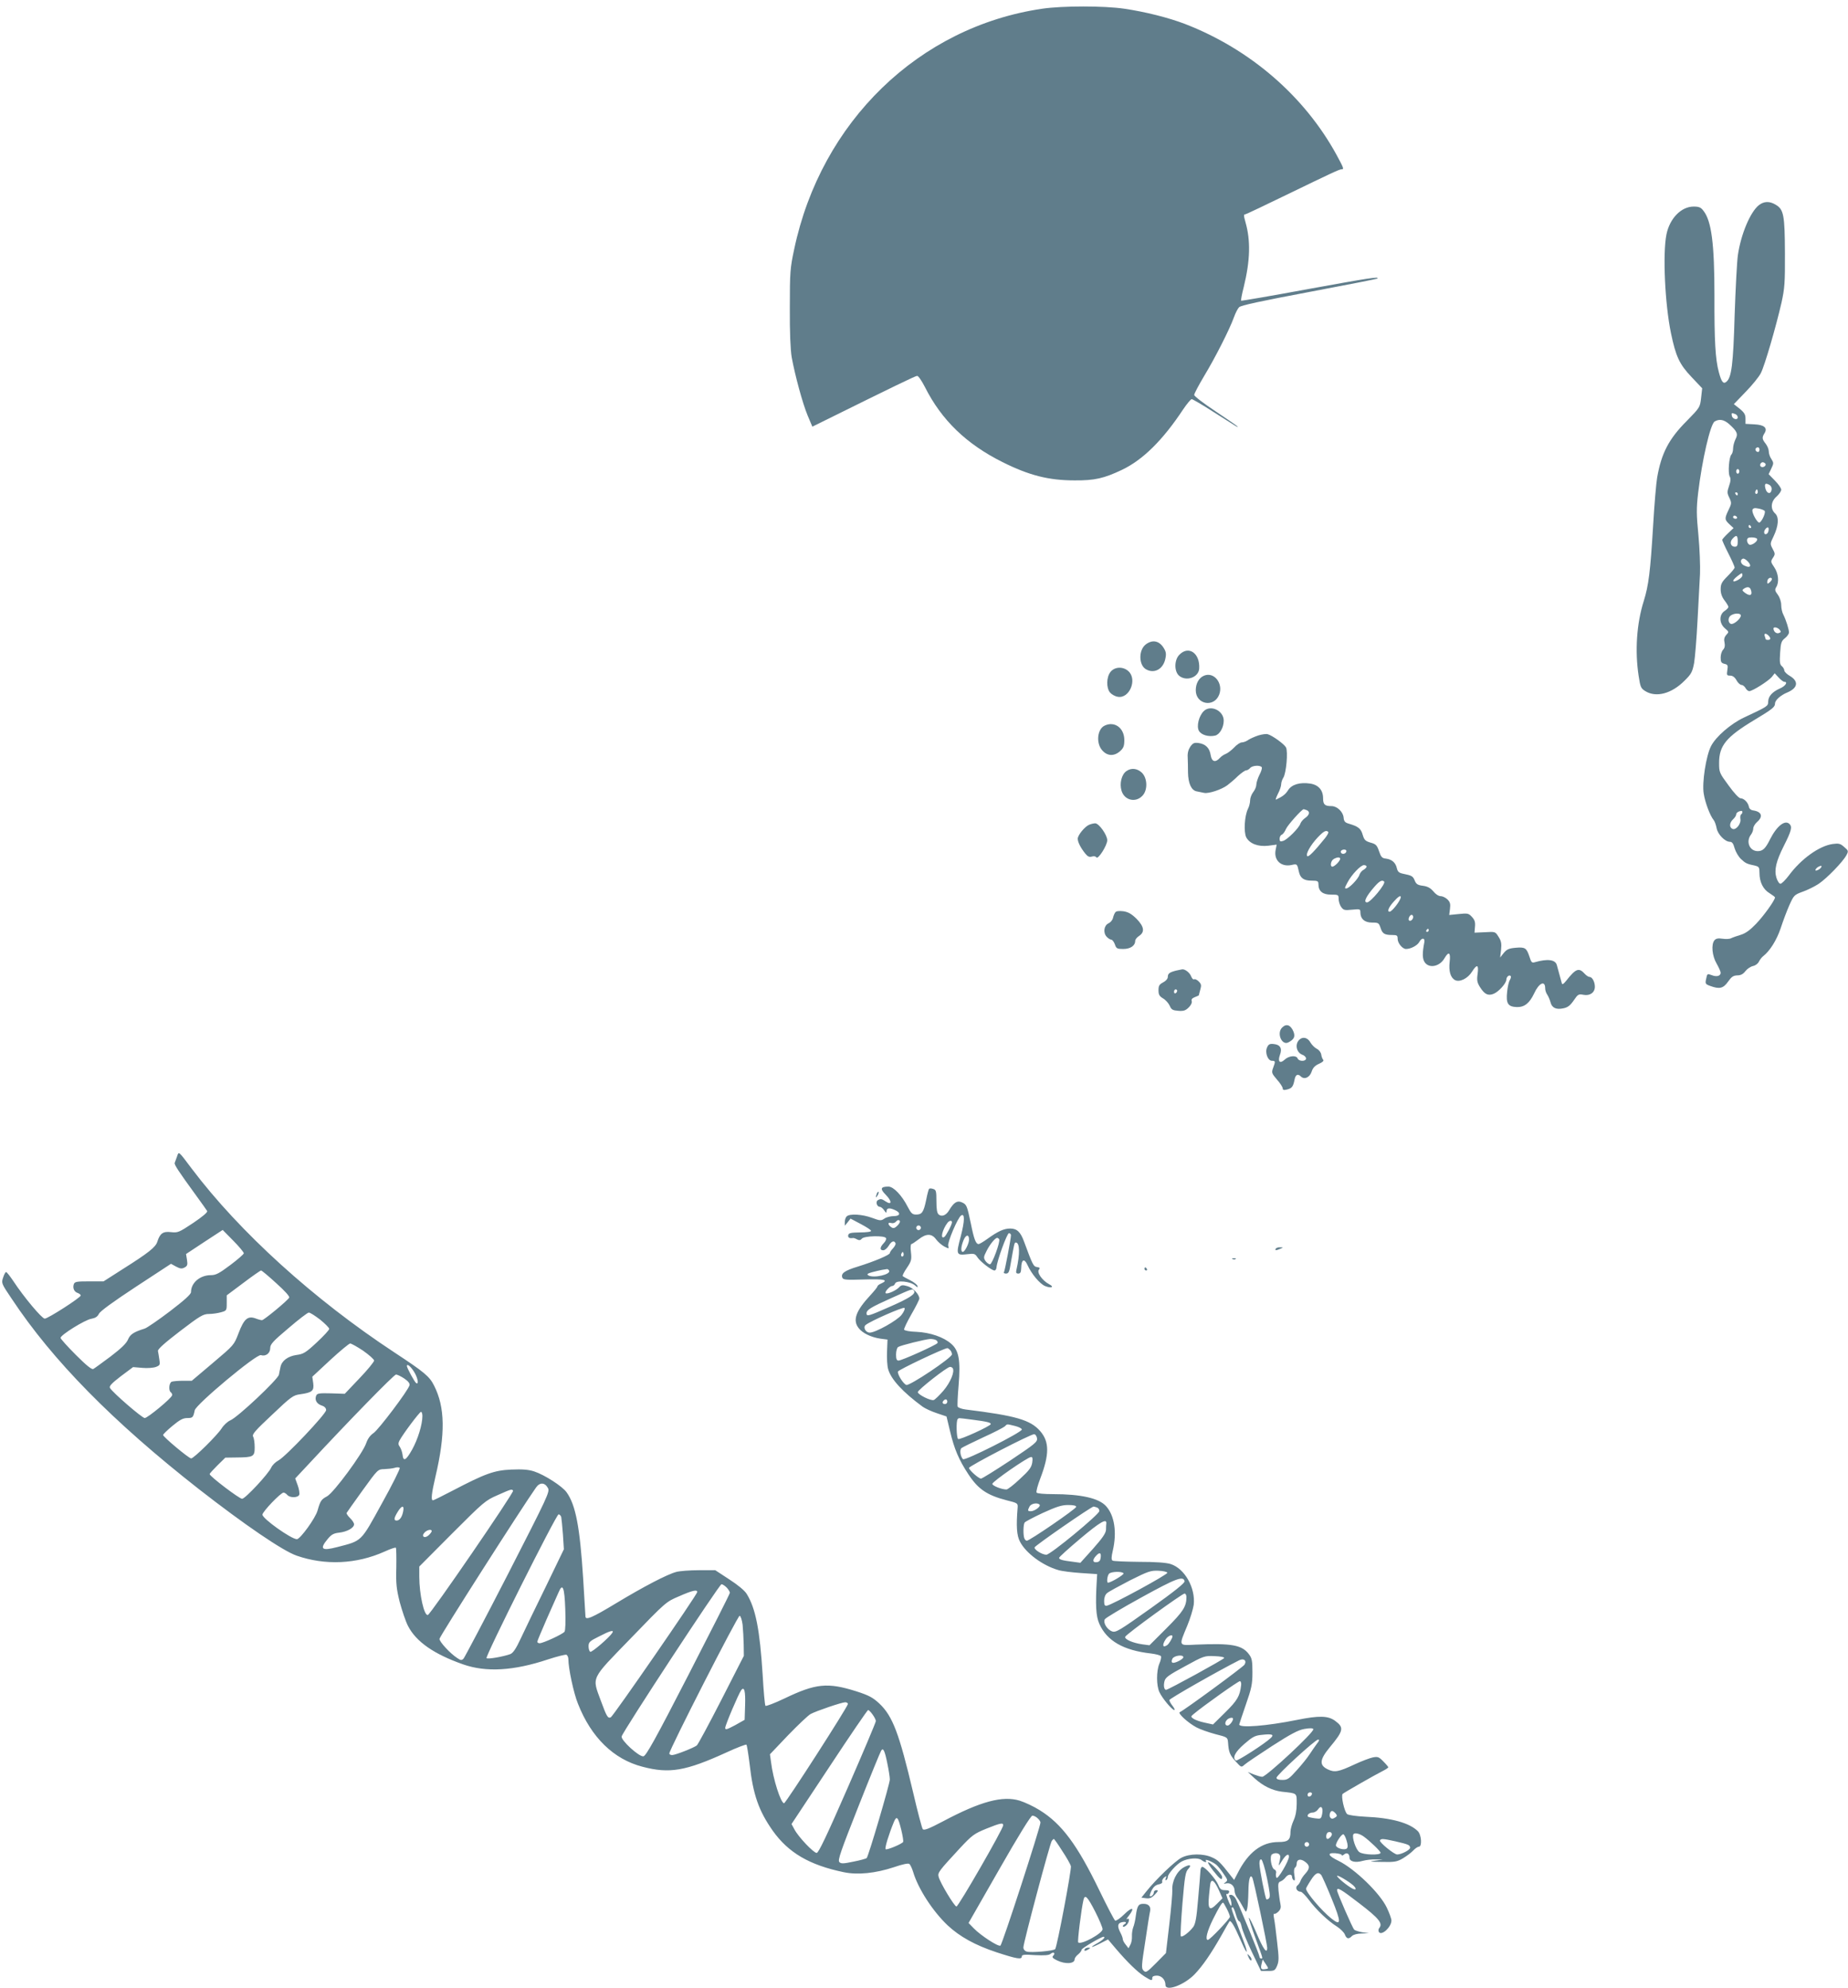 <?xml version="1.0" standalone="no"?>
<!DOCTYPE svg PUBLIC "-//W3C//DTD SVG 20010904//EN"
 "http://www.w3.org/TR/2001/REC-SVG-20010904/DTD/svg10.dtd">
<svg version="1.0" xmlns="http://www.w3.org/2000/svg"
 width="1190pt" height="1280pt" viewBox="0 0 1190 1280"
 preserveAspectRatio="xMidYMid meet">
<g transform="translate(0,1280) scale(0.1,-0.1)"
fill="#607d8b" stroke="none">
<path d="M6712 12744 c-794 -116 -1425 -727 -1598 -1549 -26 -121 -28 -148
-28 -375 -1 -161 4 -271 12 -320 21 -115 70 -297 103 -376 l30 -71 67 33 c457
226 597 294 608 294 8 0 30 -33 50 -72 107 -213 267 -367 499 -483 172 -86
298 -118 465 -118 129 -1 189 13 305 68 134 64 262 190 393 388 25 37 50 67
56 67 6 0 70 -37 141 -83 163 -104 155 -99 155 -94 0 2 -63 46 -140 97 -77 51
-140 99 -140 107 0 9 29 63 64 122 72 119 164 301 191 376 10 28 25 58 34 67
12 12 138 39 451 98 239 45 437 84 439 86 16 15 -53 4 -439 -66 -238 -44 -435
-78 -438 -76 -2 3 5 42 17 88 42 172 45 299 11 418 -12 43 -12 50 -1 50 4 0
122 56 262 124 293 142 344 166 358 166 17 0 14 7 -33 94 -207 378 -557 680
-976 842 -108 41 -255 78 -391 98 -130 19 -396 19 -527 0z"/>
<path d="M11326 11479 c-55 -44 -115 -185 -135 -321 -6 -40 -15 -215 -21 -388
-9 -317 -20 -401 -53 -428 -20 -17 -32 -1 -49 63 -22 82 -29 199 -28 493 0
332 -19 480 -71 545 -16 22 -29 27 -63 27 -80 0 -154 -76 -175 -179 -25 -123
-10 -448 29 -636 31 -149 54 -200 132 -282 l69 -73 -7 -62 c-7 -61 -8 -62 -93
-149 -115 -115 -163 -208 -190 -364 -6 -33 -18 -172 -26 -310 -18 -298 -29
-384 -60 -484 -46 -145 -58 -322 -33 -484 11 -71 14 -79 43 -97 70 -43 170
-16 253 68 43 42 50 56 61 113 6 35 16 159 22 274 6 116 13 251 16 300 2 50
-2 160 -10 246 -13 136 -14 173 -2 276 25 209 78 441 106 459 30 18 60 13 94
-17 51 -46 59 -63 40 -98 -8 -17 -15 -43 -15 -59 0 -15 -5 -33 -11 -39 -15
-15 -23 -116 -11 -140 8 -14 7 -31 -4 -62 -13 -38 -13 -46 2 -76 15 -33 15
-37 -5 -78 -27 -56 -26 -63 6 -93 l26 -24 -36 -34 c-20 -19 -37 -38 -37 -42 0
-5 18 -45 40 -88 22 -43 40 -84 40 -90 0 -6 -21 -31 -45 -55 -38 -38 -45 -51
-45 -85 0 -26 8 -50 25 -72 14 -18 25 -37 25 -42 0 -5 -11 -17 -25 -26 -36
-24 -35 -79 2 -111 27 -23 27 -24 9 -43 -13 -15 -16 -29 -11 -50 4 -20 1 -34
-9 -45 -9 -9 -16 -31 -16 -50 0 -29 4 -36 24 -41 22 -5 24 -10 19 -41 -5 -32
-3 -35 18 -35 16 0 30 -10 41 -30 9 -17 24 -30 32 -30 8 0 20 -9 26 -20 6 -11
17 -20 24 -20 21 0 123 65 145 91 l19 24 26 -28 c14 -15 30 -27 36 -27 25 0 7
-28 -29 -43 -49 -22 -74 -50 -75 -84 -1 -30 0 -30 -156 -103 -85 -40 -181
-123 -212 -184 -32 -62 -59 -236 -47 -306 9 -58 41 -142 64 -170 7 -8 15 -32
19 -52 7 -40 54 -88 86 -88 14 0 22 -12 30 -42 7 -23 25 -54 41 -69 30 -28 37
-31 92 -43 24 -6 27 -11 27 -47 0 -58 24 -106 65 -130 19 -12 35 -24 35 -27
-1 -19 -72 -118 -121 -169 -40 -42 -68 -62 -100 -72 -24 -7 -52 -17 -62 -22
-9 -5 -34 -6 -55 -3 -28 4 -41 2 -52 -10 -22 -27 -15 -101 14 -150 14 -25 26
-51 26 -59 0 -21 -26 -28 -56 -16 -31 11 -30 12 -38 -26 -6 -28 -4 -32 27 -43
60 -22 84 -16 115 28 22 31 33 39 59 40 22 0 38 8 53 28 12 15 33 29 48 32 15
3 32 15 38 28 6 12 18 28 27 35 44 34 87 103 113 179 15 46 40 113 56 149 29
65 32 68 87 88 31 11 78 34 103 51 52 35 155 141 178 184 14 27 13 29 -15 53
-24 22 -35 24 -73 19 -87 -12 -204 -96 -283 -203 -22 -29 -46 -53 -54 -53 -8
0 -19 17 -26 39 -15 50 -2 106 48 205 48 95 55 122 37 140 -29 30 -82 -11
-126 -98 -29 -59 -47 -76 -79 -76 -53 0 -78 61 -44 106 8 10 15 28 15 40 0 11
11 30 25 42 40 35 29 66 -25 74 -15 2 -26 11 -28 23 -5 28 -32 55 -53 55 -11
0 -42 33 -78 83 -59 80 -61 84 -61 145 0 111 45 167 228 277 115 69 132 83
132 105 0 22 36 54 80 72 68 29 74 72 14 107 -19 11 -34 27 -34 34 0 8 -7 20
-16 28 -13 10 -15 27 -11 86 4 64 8 76 31 94 14 11 26 28 26 37 0 20 -19 80
-36 114 -8 14 -14 42 -14 62 0 22 -9 49 -22 67 -19 25 -20 33 -10 49 20 32 14
88 -13 128 -23 34 -24 37 -8 61 15 23 14 27 -2 57 -17 32 -17 34 5 79 33 69
37 125 11 149 -32 29 -28 77 9 109 17 15 30 35 30 44 0 10 -18 36 -41 59 l-40
41 17 36 c16 33 16 37 1 61 -10 14 -17 36 -17 49 0 14 -9 36 -20 50 -23 29
-25 40 -8 67 22 35 -1 55 -66 58 l-56 3 0 34 c0 26 -8 39 -37 63 l-38 30 76
79 c42 43 86 97 98 121 25 49 97 297 133 454 20 92 23 126 22 319 -1 243 -8
280 -58 310 -40 25 -77 24 -110 -2z m-152 -1345 c9 -3 16 -13 16 -21 0 -20
-34 -12 -38 10 -4 19 -1 20 22 11z m156 -229 c0 -8 -4 -15 -9 -15 -13 0 -22
16 -14 24 11 11 23 6 23 -9z m40 -95 c0 -13 -19 -22 -30 -15 -14 9 0 34 16 28
8 -3 14 -9 14 -13z m-170 -45 c0 -8 -4 -15 -10 -15 -5 0 -10 7 -10 15 0 8 5
15 10 15 6 0 10 -7 10 -15z m208 -118 c-4 -31 -30 -27 -39 5 -9 33 -2 40 23
27 12 -6 18 -19 16 -32z m-92 -24 c-10 -10 -19 5 -10 18 6 11 8 11 12 0 2 -7
1 -15 -2 -18z m-126 -3 c0 -5 -2 -10 -4 -10 -3 0 -8 5 -11 10 -3 6 -1 10 4 10
6 0 11 -4 11 -10z m173 -109 c9 -9 -15 -65 -32 -75 -13 -8 -53 64 -46 82 4 10
14 13 37 8 18 -3 36 -10 41 -15z m-178 -41 c3 -5 -1 -10 -9 -10 -9 0 -16 5
-16 10 0 6 4 10 9 10 6 0 13 -4 16 -10z m90 -60 c3 -5 1 -10 -4 -10 -6 0 -11
5 -11 10 0 6 2 10 4 10 3 0 8 -4 11 -10z m111 -35 c-7 -18 -26 -20 -26 -2 0
18 24 41 28 27 2 -6 1 -17 -2 -25z m-196 -60 c0 -28 -4 -35 -19 -35 -26 0 -35
29 -15 51 25 28 34 23 34 -16z m124 16 c9 -13 -31 -44 -49 -38 -8 4 -15 16
-15 27 0 15 7 20 29 20 17 0 32 -4 35 -9z m-44 -172 c0 -12 -17 -11 -41 1 -22
12 -25 36 -6 43 12 5 47 -28 47 -44z m-50 -64 c0 -8 -13 -21 -30 -30 -37 -19
-39 -4 -4 24 32 25 34 25 34 6z m190 -24 c0 -5 -7 -14 -15 -21 -12 -10 -15
-10 -15 2 0 8 3 18 7 21 9 10 23 9 23 -2z m-136 -67 c14 -37 -5 -46 -40 -19
-16 13 -17 16 -4 25 22 14 37 12 44 -6z m-64 -167 c0 -21 -47 -60 -64 -54 -21
8 -20 44 2 56 25 15 62 13 62 -2z m250 -92 c10 -12 9 -16 -5 -21 -16 -6 -34 9
-35 29 0 13 27 8 40 -8z m-72 -37 c16 -16 15 -28 -3 -28 -8 0 -15 2 -15 4 0 2
-3 11 -6 20 -7 19 7 21 24 4z m-168 -1137 c0 -6 -4 -12 -9 -15 -4 -3 -6 -16
-4 -29 6 -30 -28 -73 -50 -64 -23 9 -21 40 3 62 11 10 20 24 20 31 0 11 14 21
33 23 4 1 7 -3 7 -8z m496 -367 c-11 -7 -22 -11 -25 -8 -3 3 3 12 13 20 11 7
22 11 25 8 3 -3 -3 -12 -13 -20z"/>
<path d="M7377 8650 c-47 -37 -44 -135 4 -160 54 -30 112 4 124 73 6 30 3 44
-16 72 -29 41 -71 47 -112 15z"/>
<path d="M7595 8585 c-34 -33 -35 -108 -2 -136 46 -38 124 -11 129 45 7 99
-67 152 -127 91z"/>
<path d="M7151 8474 c-27 -34 -28 -103 -3 -133 9 -11 31 -24 49 -27 75 -15
128 110 70 164 -34 32 -89 30 -116 -4z"/>
<path d="M7754 8450 c-33 -13 -54 -50 -54 -94 0 -92 118 -114 151 -28 27 72
-33 148 -97 122z"/>
<path d="M7751 8221 c-31 -31 -47 -96 -31 -126 15 -27 63 -41 105 -31 29 7 55
52 55 96 0 65 -85 105 -129 61z"/>
<path d="M7113 8128 c-47 -22 -56 -111 -17 -157 33 -40 79 -42 118 -6 21 19
26 33 26 70 0 78 -63 124 -127 93z"/>
<path d="M8103 8065 c-24 -8 -53 -21 -65 -29 -12 -9 -31 -16 -42 -16 -10 0
-33 -15 -50 -34 -18 -18 -42 -36 -53 -40 -11 -4 -28 -15 -38 -26 -29 -32 -52
-25 -59 18 -7 46 -32 71 -77 78 -29 4 -37 0 -54 -23 -12 -18 -19 -41 -17 -68
1 -22 2 -66 2 -98 1 -70 21 -115 55 -122 14 -3 36 -7 49 -10 29 -6 111 21 149
49 16 12 47 38 68 59 22 20 46 37 53 37 8 0 19 7 26 15 14 17 65 20 75 5 3 -5
-3 -27 -15 -49 -11 -22 -20 -51 -20 -63 0 -13 -9 -34 -20 -48 -11 -14 -20 -38
-20 -53 0 -15 -6 -40 -14 -55 -22 -45 -28 -148 -11 -183 22 -41 76 -62 143
-54 l53 7 -7 -36 c-12 -66 37 -110 104 -95 35 8 35 7 46 -43 9 -42 32 -58 82
-58 39 0 44 -3 44 -23 0 -45 27 -67 81 -67 47 0 49 -1 49 -28 0 -15 7 -38 16
-51 15 -21 22 -23 70 -18 51 5 54 4 54 -16 0 -43 27 -67 75 -67 41 0 44 -2 55
-34 12 -38 26 -46 76 -46 30 0 34 -3 34 -25 0 -27 31 -65 54 -65 31 0 74 23
86 46 15 28 37 27 32 -2 -14 -72 -13 -106 2 -129 28 -42 97 -29 128 26 27 46
40 37 33 -23 -7 -60 5 -102 34 -118 30 -16 83 10 110 54 32 51 44 46 36 -14
-6 -41 -3 -56 15 -85 29 -46 51 -58 87 -44 32 12 82 67 83 91 0 19 18 34 28
24 3 -4 1 -15 -5 -25 -7 -10 -15 -45 -18 -77 -8 -75 5 -96 63 -98 49 -1 81 25
111 88 31 68 71 86 71 33 0 -13 6 -31 14 -42 7 -11 16 -32 20 -47 9 -37 36
-50 83 -40 29 6 44 18 67 51 27 40 31 42 63 36 42 -8 73 15 73 52 0 31 -17 63
-34 63 -7 0 -21 9 -30 19 -39 43 -58 36 -121 -44 -18 -22 -25 -26 -28 -15 -4
14 -16 58 -32 117 -10 35 -60 41 -141 18 -19 -6 -24 -1 -34 32 -20 60 -28 66
-89 61 -45 -4 -58 -10 -78 -34 l-23 -29 6 50 c4 40 1 57 -16 83 -21 34 -21 34
-88 30 l-67 -3 3 38 c3 30 -2 45 -20 64 -21 23 -28 24 -85 18 l-61 -6 5 39 c4
32 1 44 -16 61 -11 11 -31 21 -43 21 -14 0 -34 13 -48 31 -19 22 -37 32 -67
36 -34 4 -44 11 -53 34 -12 29 -19 32 -77 44 -24 5 -33 13 -38 35 -8 36 -32
57 -70 62 -25 2 -32 10 -45 48 -13 39 -21 46 -55 55 -33 10 -40 17 -50 50 -11
40 -28 54 -90 72 -24 7 -31 15 -33 40 -4 37 -42 73 -78 73 -43 0 -54 10 -54
50 0 53 -30 87 -83 95 -67 10 -119 -6 -142 -42 -17 -27 -35 -41 -78 -61 -5 -2
1 14 12 37 12 22 21 50 21 61 0 11 6 31 14 43 19 30 31 169 17 195 -12 22 -88
77 -118 85 -10 3 -37 -1 -60 -8z m311 -481 c23 -9 19 -31 -9 -50 -13 -9 -27
-25 -31 -36 -8 -28 -84 -104 -111 -112 -19 -6 -23 -4 -23 14 0 11 6 23 14 26
8 3 20 20 27 37 11 25 102 127 114 127 2 0 10 -3 19 -6z m139 -140 c4 -4 -6
-22 -21 -41 -68 -84 -106 -123 -114 -115 -12 12 20 70 67 120 38 40 54 49 68
36z m117 -123 c0 -14 -18 -23 -30 -16 -6 4 -8 11 -5 16 8 12 35 12 35 0z m-40
-51 c0 -5 -9 -19 -20 -30 -11 -11 -24 -20 -30 -20 -17 0 -11 38 8 49 22 13 42
14 42 1z m170 -50 c0 -5 -9 -14 -19 -20 -11 -5 -23 -20 -27 -32 -7 -26 -67
-88 -84 -88 -13 0 -13 0 8 40 26 49 84 110 105 110 9 0 17 -4 17 -10z m113
-96 c13 -13 -87 -134 -110 -134 -25 0 -7 38 47 100 33 38 50 47 63 34z m107
-100 c0 -21 -56 -94 -72 -94 -17 0 -7 27 25 63 30 34 47 45 47 31z m80 -128
c0 -16 -18 -31 -27 -22 -8 8 5 36 17 36 5 0 10 -6 10 -14z m100 -86 c0 -5 -5
-10 -11 -10 -5 0 -7 5 -4 10 3 6 8 10 11 10 2 0 4 -4 4 -10z"/>
<path d="M7253 7835 c-31 -22 -45 -80 -31 -126 18 -61 89 -79 133 -34 36 35
35 112 -1 149 -30 29 -69 34 -101 11z"/>
<path d="M7014 7490 c-28 -11 -74 -67 -74 -90 0 -21 17 -56 47 -94 17 -21 27
-26 44 -21 13 4 24 2 29 -5 10 -17 70 77 70 110 0 34 -54 110 -78 109 -9 0
-26 -4 -38 -9z"/>
<path d="M7182 6926 c-5 -6 -12 -22 -15 -36 -3 -14 -16 -29 -29 -35 -29 -13
-36 -60 -12 -86 9 -10 23 -19 30 -19 6 0 17 -13 23 -30 9 -27 14 -30 54 -30
46 0 77 21 77 52 0 9 11 23 25 32 38 25 33 60 -17 111 -33 32 -53 43 -85 48
-26 3 -46 1 -51 -7z"/>
<path d="M7574 6551 c-43 -11 -54 -19 -54 -41 0 -12 -13 -26 -30 -35 -25 -13
-30 -22 -30 -51 0 -28 6 -38 29 -52 16 -9 35 -30 43 -47 11 -26 19 -30 55 -33
35 -3 48 2 68 22 15 15 22 31 19 40 -4 11 2 19 20 26 14 5 26 11 26 12 0 2 4
18 9 36 8 28 7 36 -10 53 -11 11 -24 17 -29 14 -6 -4 -14 5 -20 19 -8 23 -39
47 -57 45 -4 -1 -22 -4 -39 -8z m6 -130 c0 -6 -4 -13 -10 -16 -5 -3 -10 1 -10
9 0 9 5 16 10 16 6 0 10 -4 10 -9z"/>
<path d="M8256 6184 c-37 -37 -1 -118 41 -95 36 19 44 36 33 67 -18 45 -46 56
-74 28z"/>
<path d="M8366 6105 c-29 -29 -18 -81 20 -96 13 -4 24 -15 24 -24 0 -20 -46
-20 -54 0 -8 22 -56 18 -83 -7 -31 -29 -47 -14 -31 30 16 42 2 66 -40 70 -26
3 -34 -2 -43 -22 -15 -33 5 -86 32 -86 22 0 23 -3 7 -46 -11 -30 -9 -35 25
-75 21 -23 37 -49 37 -57 0 -10 7 -12 27 -7 32 8 40 18 49 63 6 33 21 41 41
21 22 -22 57 -6 69 31 8 25 21 39 48 51 21 9 32 19 27 25 -5 5 -11 20 -13 34
-2 14 -14 30 -28 37 -14 7 -32 25 -41 40 -18 33 -50 41 -73 18z"/>
<path d="M1140 5354 c-6 -16 -12 -34 -15 -41 -4 -11 22 -51 140 -213 34 -47
65 -90 69 -97 4 -8 -28 -35 -90 -77 -92 -61 -99 -64 -143 -59 -51 6 -71 -8
-88 -62 -11 -35 -56 -71 -224 -177 l-122 -78 -93 0 c-82 0 -93 -2 -99 -19 -8
-25 3 -49 26 -56 10 -4 19 -11 19 -16 0 -13 -211 -149 -232 -149 -18 0 -134
138 -203 243 -21 31 -41 57 -46 57 -4 0 -13 -16 -19 -36 -12 -35 -11 -38 56
-137 263 -397 651 -791 1205 -1225 295 -230 540 -397 629 -428 184 -64 385
-55 566 26 37 17 69 28 73 25 3 -3 4 -61 3 -128 -3 -104 1 -137 22 -222 15
-55 38 -124 53 -153 52 -102 167 -182 355 -248 148 -52 325 -42 547 32 58 19
111 32 118 30 7 -3 13 -16 13 -29 0 -58 34 -219 62 -287 85 -216 229 -357 415
-405 174 -46 278 -28 541 92 67 31 125 53 129 50 3 -4 12 -60 20 -124 22 -198
59 -302 149 -430 101 -142 236 -221 457 -267 90 -19 205 -7 323 32 55 19 93
27 100 21 6 -5 17 -28 24 -51 32 -108 126 -253 222 -344 78 -73 177 -128 316
-174 132 -43 162 -48 162 -26 0 11 17 13 85 8 61 -3 89 -1 100 8 19 16 34 5
17 -12 -9 -9 -4 -16 25 -30 53 -26 113 -22 113 7 0 8 10 22 23 32 12 10 22 23
22 30 0 9 126 83 141 83 16 0 -3 -20 -36 -39 -58 -32 -49 -36 12 -5 l53 27 50
-59 c74 -87 139 -150 184 -179 47 -29 51 -30 51 -10 0 10 10 15 30 15 30 0 55
-27 55 -60 0 -45 120 -1 187 68 52 54 104 129 174 252 26 47 49 87 51 89 8 11
32 -29 68 -112 37 -86 54 -109 36 -51 -5 16 -28 76 -50 134 -43 111 -46 120
-33 120 4 0 13 -20 20 -45 7 -25 16 -45 22 -45 5 0 12 -17 16 -37 4 -21 33
-93 65 -160 l59 -123 45 0 c41 0 46 3 59 34 12 29 12 51 0 152 -7 66 -16 135
-20 154 -4 19 -3 32 1 28 3 -3 16 3 27 14 15 15 18 27 13 51 -4 18 -9 56 -12
84 -4 45 -2 54 14 60 10 4 24 15 31 25 16 22 42 24 42 4 0 -8 5 -18 11 -22 8
-5 9 5 4 34 -4 25 -2 42 4 47 6 3 11 15 11 26 0 28 25 34 54 12 32 -23 32 -43
2 -76 -14 -15 -27 -35 -31 -46 -3 -10 -12 -25 -21 -31 -16 -14 -2 -40 22 -40
7 0 31 -24 52 -52 47 -63 123 -136 181 -172 23 -15 46 -38 51 -51 11 -29 25
-32 46 -10 9 9 35 16 62 16 l47 2 -43 6 c-23 4 -47 12 -52 17 -11 12 -110 238
-110 253 0 22 23 9 145 -85 124 -95 151 -128 127 -157 -6 -7 -7 -19 -3 -26 17
-27 81 31 81 74 0 11 -13 48 -30 83 -44 93 -205 249 -311 301 -68 33 -76 53
-20 49 23 -2 41 -7 41 -12 0 -5 7 -3 15 4 18 15 35 5 35 -20 0 -26 37 -35 86
-21 22 6 59 10 84 9 l45 -1 -50 -7 c-43 -6 -36 -7 43 -8 83 -2 98 1 136 23 23
14 53 36 66 50 13 14 29 25 37 25 21 0 17 76 -7 100 -53 53 -170 86 -338 93
-57 3 -109 10 -117 17 -18 15 -41 118 -29 130 10 9 209 123 261 149 18 9 32
19 33 22 0 3 -14 20 -32 38 -28 29 -36 32 -67 26 -20 -4 -73 -24 -118 -45
-105 -49 -129 -53 -173 -32 -56 27 -53 62 13 142 89 107 93 127 35 170 -46 34
-104 35 -248 6 -193 -39 -370 -53 -370 -29 0 2 19 59 42 126 37 106 43 133 43
209 0 72 -3 91 -21 115 -45 62 -111 74 -344 64 -113 -6 -110 -11 -55 121 20
48 38 109 42 136 12 108 -58 233 -149 262 -29 9 -96 14 -203 14 -88 1 -165 4
-171 8 -8 6 -8 23 2 65 27 117 11 226 -44 286 -46 51 -161 77 -342 77 -57 0
-102 4 -105 10 -4 6 7 47 24 91 59 155 59 236 -1 305 -63 72 -156 99 -480 139
-25 3 -48 12 -51 18 -3 7 0 70 6 139 13 160 2 223 -48 266 -48 43 -136 73
-224 77 -43 1 -77 8 -79 14 -2 6 19 50 47 99 28 48 51 94 51 101 0 27 -42 71
-77 80 -31 9 -40 8 -54 -8 -20 -21 -77 -46 -86 -37 -8 8 27 46 42 46 7 0 16 7
19 16 9 23 98 14 128 -12 15 -14 20 -15 16 -4 -2 8 -23 25 -47 37 -24 12 -46
24 -48 27 -3 3 9 27 27 53 29 43 31 53 26 101 -4 28 -2 52 3 52 4 0 25 14 46
30 49 39 85 39 113 0 12 -16 36 -37 53 -46 30 -15 31 -15 25 4 -7 21 62 183
83 196 24 16 24 -33 -2 -133 -32 -120 -30 -125 44 -116 42 5 48 3 63 -20 18
-28 92 -85 110 -85 7 0 12 9 13 20 3 43 68 220 80 220 7 0 13 -6 13 -13 0 -22
-39 -228 -45 -238 -4 -5 3 -9 13 -9 17 0 22 11 31 68 22 125 23 132 32 132 26
0 28 -72 4 -177 -4 -17 -1 -23 12 -23 14 0 18 9 19 35 1 57 20 66 41 19 26
-57 78 -119 112 -134 42 -17 63 -7 26 12 -43 23 -80 75 -65 93 9 11 6 14 -12
17 -23 3 -28 13 -83 162 -23 64 -46 86 -90 86 -41 0 -79 -18 -146 -66 -26 -19
-52 -34 -57 -34 -18 0 -30 31 -50 131 -25 118 -27 124 -59 138 -29 13 -51 -1
-81 -51 -19 -33 -47 -44 -67 -28 -11 9 -15 34 -15 86 0 65 -2 73 -21 79 -11 4
-23 4 -26 1 -3 -2 -12 -35 -19 -72 -17 -80 -27 -94 -65 -94 -24 0 -32 8 -54
50 -37 73 -91 130 -124 130 -51 0 -56 -14 -16 -54 39 -40 39 -68 -1 -42 -26
18 -34 19 -52 8 -15 -10 -5 -42 13 -42 7 0 20 -10 28 -22 13 -19 16 -20 16 -5
1 20 20 22 56 5 37 -17 32 -38 -10 -38 -20 0 -47 -7 -60 -16 -22 -15 -28 -14
-80 5 -62 23 -144 28 -163 9 -7 -7 -12 -23 -12 -36 l0 -24 19 23 18 23 66 -35
c36 -19 66 -38 66 -44 1 -6 -30 -10 -72 -10 -59 -1 -72 -4 -75 -18 -3 -15 8
-22 31 -18 4 1 16 -3 26 -9 14 -7 22 -6 31 5 15 18 145 21 155 4 4 -6 -2 -21
-14 -33 -26 -27 -27 -46 -3 -46 10 0 26 14 36 31 17 29 36 34 43 13 2 -5 -6
-20 -17 -32 -11 -11 -20 -25 -20 -30 0 -12 -100 -54 -206 -87 -86 -26 -110
-44 -100 -71 5 -14 23 -16 141 -12 133 4 160 -3 107 -27 -12 -5 -22 -13 -22
-18 0 -4 -20 -29 -44 -55 -96 -103 -117 -163 -76 -214 25 -32 79 -58 139 -67
l46 -6 -3 -76 c-2 -41 1 -93 7 -114 18 -65 93 -147 222 -242 17 -12 58 -31 92
-42 l62 -21 23 -96 c27 -114 57 -184 117 -275 64 -98 121 -136 248 -169 69
-17 72 -19 70 -46 -10 -121 -6 -180 15 -220 38 -74 146 -154 247 -183 22 -7
87 -15 145 -19 l105 -7 -2 -35 c-10 -162 -6 -236 16 -285 49 -110 155 -171
332 -191 33 -4 63 -12 65 -18 3 -7 -2 -29 -11 -49 -19 -47 -19 -140 1 -182 18
-39 81 -115 96 -115 5 0 0 12 -11 26 -12 15 -21 32 -21 38 0 9 311 186 449
256 30 15 51 -1 35 -28 -10 -16 -389 -294 -417 -306 -15 -6 53 -69 108 -98 22
-12 76 -31 120 -43 80 -20 80 -21 83 -55 4 -62 12 -80 49 -121 36 -39 36 -40
57 -21 12 11 91 64 177 120 120 77 168 103 208 110 35 6 54 6 58 -1 10 -16
-303 -307 -329 -307 -9 0 -33 7 -54 15 l-39 16 43 -40 c55 -50 114 -79 177
-87 100 -11 95 -7 95 -78 0 -42 -7 -79 -20 -107 -11 -24 -20 -57 -20 -72 0
-54 -15 -67 -78 -67 -108 0 -195 -67 -262 -200 l-23 -44 -23 29 c-66 85 -82
100 -119 116 -56 26 -145 25 -197 -2 -41 -21 -166 -141 -227 -218 l-31 -39 30
-4 c23 -3 36 2 57 24 21 22 23 28 10 28 -9 0 -17 -6 -17 -14 0 -15 -18 -31
-26 -24 -2 3 3 19 12 37 11 21 25 34 44 38 17 3 27 10 24 18 -3 6 3 18 12 26
16 12 17 12 11 -4 -4 -11 -3 -16 3 -12 6 3 10 13 10 20 0 20 57 83 90 100 40
21 106 26 127 9 21 -16 37 -18 28 -4 -9 15 46 -8 69 -28 10 -9 31 -35 46 -58
26 -37 27 -41 12 -53 -15 -10 -14 -11 6 -7 27 5 52 -17 52 -48 0 -13 8 -34 19
-47 10 -13 26 -40 36 -59 19 -35 19 -35 26 -10 4 14 7 64 8 112 1 79 11 113
25 89 9 -13 96 -427 96 -452 0 -44 -26 -8 -69 95 -25 59 -47 103 -49 98 -1 -5
18 -64 43 -132 51 -139 48 -130 35 -130 -5 0 -10 6 -10 13 0 11 -123 313 -151
369 -8 16 -22 28 -32 28 -14 0 -16 -4 -7 -19 10 -19 14 -59 5 -50 -10 11 -35
80 -27 75 6 -3 12 1 16 9 4 11 -2 15 -25 15 -25 0 -33 6 -44 34 -16 38 -85
116 -103 116 -7 0 -12 -12 -12 -27 -1 -16 -7 -97 -15 -182 -10 -121 -17 -159
-32 -179 -25 -33 -71 -68 -79 -59 -4 3 1 98 10 209 15 179 20 206 38 225 24
26 9 31 -29 10 -46 -26 -78 -91 -74 -149 1 -15 -7 -112 -19 -215 l-22 -188
-64 -65 c-59 -59 -65 -63 -80 -48 -15 14 -14 30 11 189 14 96 28 183 31 194 6
29 -10 47 -41 47 -34 1 -42 -12 -51 -77 -3 -27 -11 -61 -17 -75 -5 -14 -9 -39
-8 -57 1 -17 -3 -42 -10 -54 l-12 -23 -18 23 c-11 13 -19 29 -19 36 0 7 -7 26
-15 41 -21 40 -19 61 7 67 27 7 38 -1 18 -13 -8 -5 -12 -12 -8 -15 3 -3 13 1
22 10 19 19 22 50 4 39 -7 -5 -3 5 10 20 42 54 24 62 -27 12 -27 -27 -54 -45
-60 -42 -6 4 -51 90 -100 191 -144 298 -244 432 -386 520 -38 24 -96 51 -128
61 -110 34 -252 -4 -493 -132 -93 -49 -124 -61 -132 -51 -5 6 -33 111 -61 232
-91 386 -133 496 -219 577 -41 38 -66 52 -147 78 -186 59 -262 51 -464 -46
-63 -30 -118 -51 -122 -47 -4 5 -12 95 -18 200 -18 288 -45 428 -103 521 -13
21 -56 57 -112 93 l-90 59 -106 0 c-58 0 -123 -5 -145 -11 -60 -16 -211 -95
-390 -203 -154 -93 -195 -110 -195 -83 0 6 -7 118 -15 247 -21 328 -48 470
-106 551 -27 39 -142 113 -209 135 -37 12 -75 15 -148 12 -110 -5 -166 -25
-382 -138 -63 -33 -118 -60 -122 -60 -14 0 -9 45 16 152 65 276 62 448 -9 587
-29 59 -65 88 -255 213 -520 342 -997 775 -1305 1183 -88 117 -83 113 -95 79z
m4639 -445 c-16 -16 -26 -19 -37 -12 -25 15 -28 36 -5 29 13 -4 25 0 33 9 8
10 17 12 23 6 5 -5 1 -17 -14 -32z m351 21 c0 -15 -38 -87 -49 -94 -29 -18
-13 48 21 92 13 15 28 16 28 2z m-200 -35 c0 -8 -7 -15 -15 -15 -8 0 -15 7
-15 15 0 8 7 15 15 15 8 0 15 -7 15 -15z m-4360 -164 c0 -6 -39 -40 -87 -76
-72 -54 -93 -65 -125 -65 -70 0 -128 -49 -128 -109 0 -14 -41 -51 -135 -123
-75 -57 -148 -107 -163 -112 -71 -22 -94 -37 -108 -71 -10 -24 -43 -56 -111
-108 -54 -40 -104 -77 -112 -81 -9 -6 -43 21 -112 90 -54 54 -99 104 -99 110
0 19 158 117 198 123 27 5 40 14 49 32 8 17 92 78 238 174 l226 148 33 -18
c26 -14 37 -15 54 -6 19 10 21 18 16 50 l-6 37 118 78 118 77 68 -69 c38 -38
68 -75 68 -81z m4670 88 c0 -25 -27 -79 -40 -79 -15 0 -12 35 5 76 15 36 35
38 35 3z m194 2 c9 -14 -45 -161 -59 -161 -8 0 -21 10 -29 21 -13 20 -13 26 6
63 21 43 56 86 69 86 4 0 10 -4 13 -9z m-618 -108 c-10 -10 -19 5 -10 18 6 11
8 11 12 0 2 -7 1 -15 -2 -18z m-91 -93 c16 -25 -100 -52 -134 -31 -11 7 -4 12
25 20 21 6 50 12 64 15 14 2 28 4 32 5 4 0 9 -3 13 -9z m-3946 -82 c57 -51 88
-86 83 -93 -11 -20 -163 -145 -175 -145 -6 0 -25 5 -43 12 -49 17 -73 -4 -108
-96 -29 -76 -29 -76 -165 -191 l-136 -115 -57 0 c-31 0 -63 -3 -72 -6 -18 -7
-22 -59 -5 -69 5 -4 9 -13 7 -19 -5 -20 -158 -146 -176 -146 -17 0 -208 165
-224 194 -6 11 10 29 70 75 l79 59 59 -5 c33 -3 72 0 88 6 26 10 28 14 22 49
-3 20 -7 45 -9 54 -1 12 45 53 143 128 128 98 149 110 185 110 22 0 57 5 78
11 36 10 37 11 37 59 l0 50 107 80 c58 44 110 80 114 80 5 0 49 -37 98 -82z
m4107 -49 c12 -20 -29 -47 -157 -103 -136 -60 -149 -64 -149 -42 0 22 25 38
159 98 140 63 137 62 147 47z m-80 -154 c-28 -37 -168 -115 -205 -115 -27 0
-45 34 -27 49 30 25 242 118 250 110 5 -5 -2 -23 -18 -44z m-3745 -31 c32 -26
59 -53 59 -60 0 -7 -36 -46 -80 -87 -72 -67 -86 -75 -131 -81 -55 -8 -95 -37
-103 -78 -3 -12 -7 -35 -10 -49 -7 -31 -265 -274 -313 -294 -17 -7 -43 -31
-56 -52 -29 -45 -179 -193 -196 -193 -15 0 -181 139 -181 151 0 4 27 31 61 59
47 39 68 50 95 50 35 0 38 3 48 50 8 38 398 364 426 355 31 -10 60 12 60 45 0
25 17 44 118 129 64 55 123 100 130 100 8 1 40 -20 73 -45z m3968 -133 c7 -5
11 -13 8 -18 -8 -13 -230 -113 -251 -113 -12 0 -16 10 -16 39 0 22 6 43 13 48
16 11 175 50 207 52 14 0 31 -3 39 -8z m-3690 -68 c38 -27 70 -55 70 -63 0 -8
-42 -60 -94 -114 l-95 -100 -88 3 c-76 2 -90 0 -96 -15 -11 -27 3 -52 34 -63
20 -6 30 -17 30 -30 0 -24 -260 -299 -307 -324 -19 -10 -39 -30 -46 -45 -17
-40 -168 -202 -188 -202 -18 0 -209 145 -209 159 0 4 23 29 50 56 l51 50 72 1
c108 1 117 5 117 65 0 28 -4 59 -10 69 -8 15 11 37 123 142 122 116 135 125
180 131 78 11 90 22 84 71 l-6 42 115 107 c64 59 122 107 129 107 7 0 45 -21
84 -47z m3779 5 c7 -7 12 -19 12 -28 0 -22 -274 -205 -294 -197 -20 8 -57 67
-54 86 2 11 295 150 319 151 3 0 10 -5 17 -12z m-3453 -138 c25 -39 34 -87 15
-75 -10 6 -60 98 -60 110 0 17 23 -1 45 -35z m3470 21 c14 -23 -15 -92 -60
-145 -26 -30 -54 -57 -62 -60 -18 -7 -103 35 -103 51 0 14 188 162 207 162 6
1 14 -3 18 -8z m-3531 -67 c26 -18 36 -32 33 -43 -8 -33 -200 -287 -232 -308
-21 -14 -37 -36 -47 -65 -21 -64 -209 -319 -252 -342 -37 -20 -43 -28 -61 -91
-13 -49 -112 -185 -133 -185 -36 0 -222 132 -222 158 0 19 118 142 136 142 6
0 17 -7 24 -15 17 -20 69 -19 77 1 3 9 -1 37 -10 61 l-16 44 87 93 c261 281
549 576 562 576 9 0 33 -12 54 -26z m3496 -149 c0 -8 -7 -15 -15 -15 -16 0
-20 12 -8 23 11 12 23 8 23 -8z m-3380 -92 c0 -55 -29 -149 -66 -216 -40 -71
-57 -80 -62 -32 -2 16 -10 38 -17 49 -11 14 -11 24 -3 40 21 41 130 186 139
186 5 0 9 -12 9 -27z m3537 -23 c101 -13 123 -19 123 -29 0 -12 -199 -103
-210 -96 -11 7 -14 118 -3 128 8 8 -3 9 90 -3z m279 -41 c24 -6 44 -16 44 -23
0 -18 -367 -203 -379 -191 -17 18 -23 61 -9 72 7 5 69 36 138 68 69 31 132 64
140 71 17 17 11 16 66 3z m142 -80 c3 -23 -15 -37 -172 -142 -97 -64 -182
-117 -189 -117 -15 0 -77 55 -77 69 0 12 399 219 420 217 8 -1 16 -13 18 -27z
m-31 -156 c-5 -31 -20 -51 -79 -105 -40 -38 -79 -68 -87 -68 -31 0 -91 24 -91
36 0 15 227 172 249 173 10 1 12 -8 8 -36z m-4188 -263 c-138 -251 -126 -239
-288 -281 -100 -26 -115 -13 -61 52 24 29 38 37 74 41 52 6 96 31 96 54 0 8
-11 26 -26 40 -14 14 -24 29 -22 33 2 4 48 69 102 144 99 137 99 137 140 138
23 1 52 4 66 8 14 5 29 5 34 0 4 -4 -47 -107 -115 -229z m1069 100 c14 -24 2
-49 -257 -555 -150 -292 -279 -536 -286 -544 -12 -12 -18 -12 -41 4 -46 30
-114 104 -114 123 0 15 532 848 622 975 24 34 56 33 76 -3z m-224 -18 c7 -11
-531 -796 -549 -800 -24 -6 -55 133 -55 247 l0 65 211 212 c203 203 214 213
292 247 90 40 93 41 101 29z m3391 -91 c7 -12 -34 -41 -57 -41 -21 0 -22 4 -8
31 11 20 54 26 65 10z m235 -13 c-1 -13 -300 -218 -318 -218 -5 0 -13 7 -16
16 -8 22 -7 87 2 101 4 6 57 34 117 62 88 40 121 51 163 51 35 0 52 -4 52 -12z
m-4334 -30 c-7 -36 -23 -58 -42 -58 -20 0 -17 17 7 56 26 43 44 44 35 2z
m4468 26 c9 -3 16 -14 15 -23 0 -21 -315 -281 -341 -281 -27 0 -79 32 -76 47
3 12 366 263 380 263 3 0 13 -3 22 -6z m-3450 -61 c2 -10 7 -61 11 -113 l6
-95 -116 -240 c-65 -132 -137 -282 -161 -333 -31 -67 -50 -95 -68 -102 -44
-16 -145 -34 -153 -26 -10 10 449 926 464 926 6 0 14 -8 17 -17z m3510 -41
c-1 -6 -2 -26 -2 -42 -2 -23 -23 -53 -83 -121 l-82 -91 -51 7 c-66 8 -86 14
-86 25 0 5 62 61 138 125 125 105 169 131 166 97z m-4344 -50 c0 -5 -9 -17
-20 -27 -27 -24 -50 -6 -25 19 17 17 45 22 45 8z m4308 -169 c-2 -20 -9 -29
-25 -31 -27 -4 -30 14 -6 40 23 26 35 22 31 -9z m429 -99 c4 -11 -355 -206
-389 -212 -14 -3 -18 4 -18 31 0 20 7 40 18 49 9 9 76 45 147 82 118 59 135
65 184 63 30 -1 56 -7 58 -13z m-282 -4 c5 -8 -82 -60 -100 -60 -10 0 -5 46 7
58 14 14 84 16 93 2z m393 -51 c2 -11 -65 -65 -218 -174 -201 -143 -224 -157
-248 -149 -34 12 -61 58 -47 79 6 9 111 72 235 140 223 123 271 141 278 104z
m-2948 -41 c11 -12 20 -27 20 -33 0 -7 -121 -245 -268 -531 -213 -414 -272
-520 -289 -522 -28 -4 -146 104 -140 128 9 34 629 980 643 980 7 0 22 -10 34
-22z m-1040 -138 c3 -81 1 -138 -5 -146 -12 -16 -138 -74 -160 -74 -8 0 -15 4
-15 10 0 5 28 71 61 147 34 76 68 153 76 171 26 62 38 34 43 -108z m850 110
c0 -16 -542 -801 -557 -807 -19 -8 -26 4 -64 107 -57 156 -69 132 193 402 225
233 227 235 310 270 86 38 118 45 118 28z m3150 -32 c0 -62 -21 -94 -129 -202
l-109 -109 -46 6 c-63 9 -117 33 -110 49 7 17 365 277 382 278 6 0 12 -10 12
-22z m-2858 -179 c3 -30 6 -87 7 -127 l1 -73 -145 -284 c-80 -156 -151 -288
-158 -293 -19 -15 -138 -62 -159 -62 -10 0 -18 5 -18 10 0 25 442 891 453 887
7 -2 15 -28 19 -58z m-839 -52 c-20 -31 -133 -128 -142 -122 -6 3 -11 19 -11
35 0 27 7 34 68 64 71 37 98 44 85 23z m3607 -23 c0 -11 -23 -49 -34 -56 -29
-20 -34 0 -10 37 14 22 44 35 44 19z m70 -134 c0 -13 -58 -42 -70 -35 -7 4 -6
13 0 26 11 20 70 28 70 9z m263 -5 c-3 -9 -359 -204 -374 -205 -13 0 -18 28
-10 57 6 23 28 39 132 95 120 66 126 68 189 65 37 -1 64 -6 63 -12z m109 -176
c-8 -69 -24 -97 -101 -173 l-80 -79 -54 12 c-30 6 -62 18 -72 25 -18 13 -18
14 1 30 63 53 291 215 299 212 6 -2 9 -14 7 -27z m-3194 -129 l-3 -93 -62 -35
c-53 -28 -63 -31 -63 -17 0 18 86 220 103 243 20 26 28 -6 25 -98z m662 9 c0
-17 -400 -639 -411 -639 -21 0 -71 156 -84 265 l-7 50 117 123 c65 67 130 129
146 137 38 20 200 75 222 75 9 0 17 -5 17 -11z m159 -68 c12 -16 21 -35 21
-42 0 -8 -82 -202 -182 -431 -135 -309 -187 -418 -199 -418 -20 0 -117 102
-143 151 l-19 35 243 367 c133 202 246 367 250 367 5 0 18 -13 29 -29z m2321
-27 c0 -16 -23 -44 -35 -44 -18 0 -20 21 -3 38 12 12 38 17 38 6z m243 -124
c-37 -36 -215 -150 -224 -145 -25 16 -7 54 53 106 53 46 69 55 112 59 68 8 83
2 59 -20z m297 -37 c-11 -16 -33 -46 -47 -68 -14 -22 -51 -68 -82 -102 -50
-56 -60 -63 -93 -63 -26 0 -38 5 -38 14 0 17 250 246 268 246 10 0 7 -9 -8
-27z m-2766 -127 c9 -43 16 -89 16 -103 0 -28 -137 -493 -149 -506 -4 -4 -43
-15 -85 -23 -66 -14 -80 -14 -91 -3 -12 12 9 70 123 359 75 190 141 351 146
358 13 22 23 2 40 -82z m2734 -198 c-6 -18 -28 -21 -28 -4 0 9 7 16 16 16 9 0
14 -5 12 -12z m66 -127 c-7 -32 -8 -33 -46 -28 -22 3 -42 8 -45 10 -10 11 9
27 30 27 12 0 28 10 35 21 19 29 34 11 26 -30z m87 3 c10 -13 10 -17 -2 -25
-18 -12 -26 -11 -34 1 -8 13 1 40 13 40 5 0 15 -7 23 -16z m-1919 -31 c10 -9
18 -21 18 -27 0 -29 -247 -789 -258 -793 -16 -7 -127 66 -171 111 l-34 35 198
346 c124 217 203 345 213 345 9 0 24 -7 34 -17z m-878 -76 c9 -37 14 -71 12
-76 -9 -14 -106 -54 -113 -47 -7 7 20 95 53 175 18 43 27 34 48 -52z m656 31
c0 -23 -288 -523 -301 -523 -13 0 -106 154 -115 192 -7 26 3 38 135 181 81 87
94 96 172 128 92 37 109 40 109 22z m2110 -73 c-7 -8 -16 -15 -21 -15 -14 0
-11 38 4 43 20 7 31 -11 17 -28z m211 1 c39 -28 109 -95 109 -105 0 -17 -111
-14 -136 4 -23 15 -50 97 -39 115 7 12 39 5 66 -14z m-110 -26 c9 -28 9 -44 2
-51 -13 -13 -63 -1 -70 17 -5 14 33 74 47 74 5 0 15 -18 21 -40z m-1831 -67
c28 -42 53 -86 56 -98 5 -21 -88 -514 -101 -534 -7 -12 -158 -25 -184 -16 -13
4 -21 15 -21 27 0 29 171 670 183 686 5 6 11 12 13 12 3 0 27 -34 54 -77z
m2144 62 c86 -20 96 -24 96 -42 0 -14 -56 -43 -83 -43 -20 0 -118 80 -111 91
7 12 22 11 98 -6z m-554 -20 c0 -8 -7 -15 -15 -15 -8 0 -15 7 -15 15 0 8 7 15
15 15 8 0 15 -7 15 -15z m-186 -80 c0 -11 -4 -31 -8 -45 -5 -16 1 -11 16 14
25 42 48 58 48 32 0 -27 -72 -149 -80 -136 -4 7 -5 20 -3 30 3 9 -2 20 -10 23
-21 8 -33 87 -16 98 24 15 54 6 53 -16z m-85 -139 c18 -88 22 -119 13 -128 -6
-6 -14 -9 -17 -7 -8 8 -45 198 -45 231 0 19 4 28 12 26 7 -3 24 -57 37 -122z
m349 22 c5 -7 36 -75 67 -152 63 -154 63 -180 -2 -128 -62 49 -163 168 -163
192 0 3 13 27 30 53 30 48 49 57 68 35z m205 -66 c24 -22 21 -35 -5 -21 -34
18 -98 71 -98 81 0 9 72 -33 103 -60z m-866 -28 l25 -56 -35 -35 c-48 -49 -60
-38 -52 50 4 40 8 78 10 85 9 26 27 10 52 -44z m-794 -143 c26 -51 47 -102 47
-112 0 -27 -139 -103 -157 -85 -6 5 20 215 34 274 9 38 26 21 76 -77z m847 19
c11 -21 20 -44 20 -51 0 -13 -129 -149 -142 -149 -19 0 -5 56 33 133 39 78 57
107 65 107 2 0 13 -18 24 -40z m249 -388 c-28 -5 -33 2 -25 34 l7 28 20 -30
c19 -29 19 -29 -2 -32z"/>
<path d="M5646 5115 c-9 -26 -7 -32 5 -12 6 10 9 21 6 23 -2 3 -7 -2 -11 -11z"/>
<path d="M8215 4760 c-7 -12 2 -12 30 0 19 8 19 9 -2 9 -12 1 -25 -3 -28 -9z"/>
<path d="M7938 4693 c7 -3 16 -2 19 1 4 3 -2 6 -13 5 -11 0 -14 -3 -6 -6z"/>
<path d="M7370 4630 c0 -5 5 -10 11 -10 5 0 7 5 4 10 -3 6 -8 10 -11 10 -2 0
-4 -4 -4 -10z"/>
<path d="M7812 756 c45 -57 58 -66 58 -41 0 17 -74 95 -90 95 -6 0 9 -24 32
-54z"/>
<path d="M6985 250 c-8 -13 5 -13 25 0 13 8 13 10 -2 10 -9 0 -20 -4 -23 -10z"/>
<path d="M8041 196 c7 -15 15 -23 17 -16 3 7 -3 19 -13 28 -15 16 -16 15 -4
-12z"/>
</g>
</svg>
